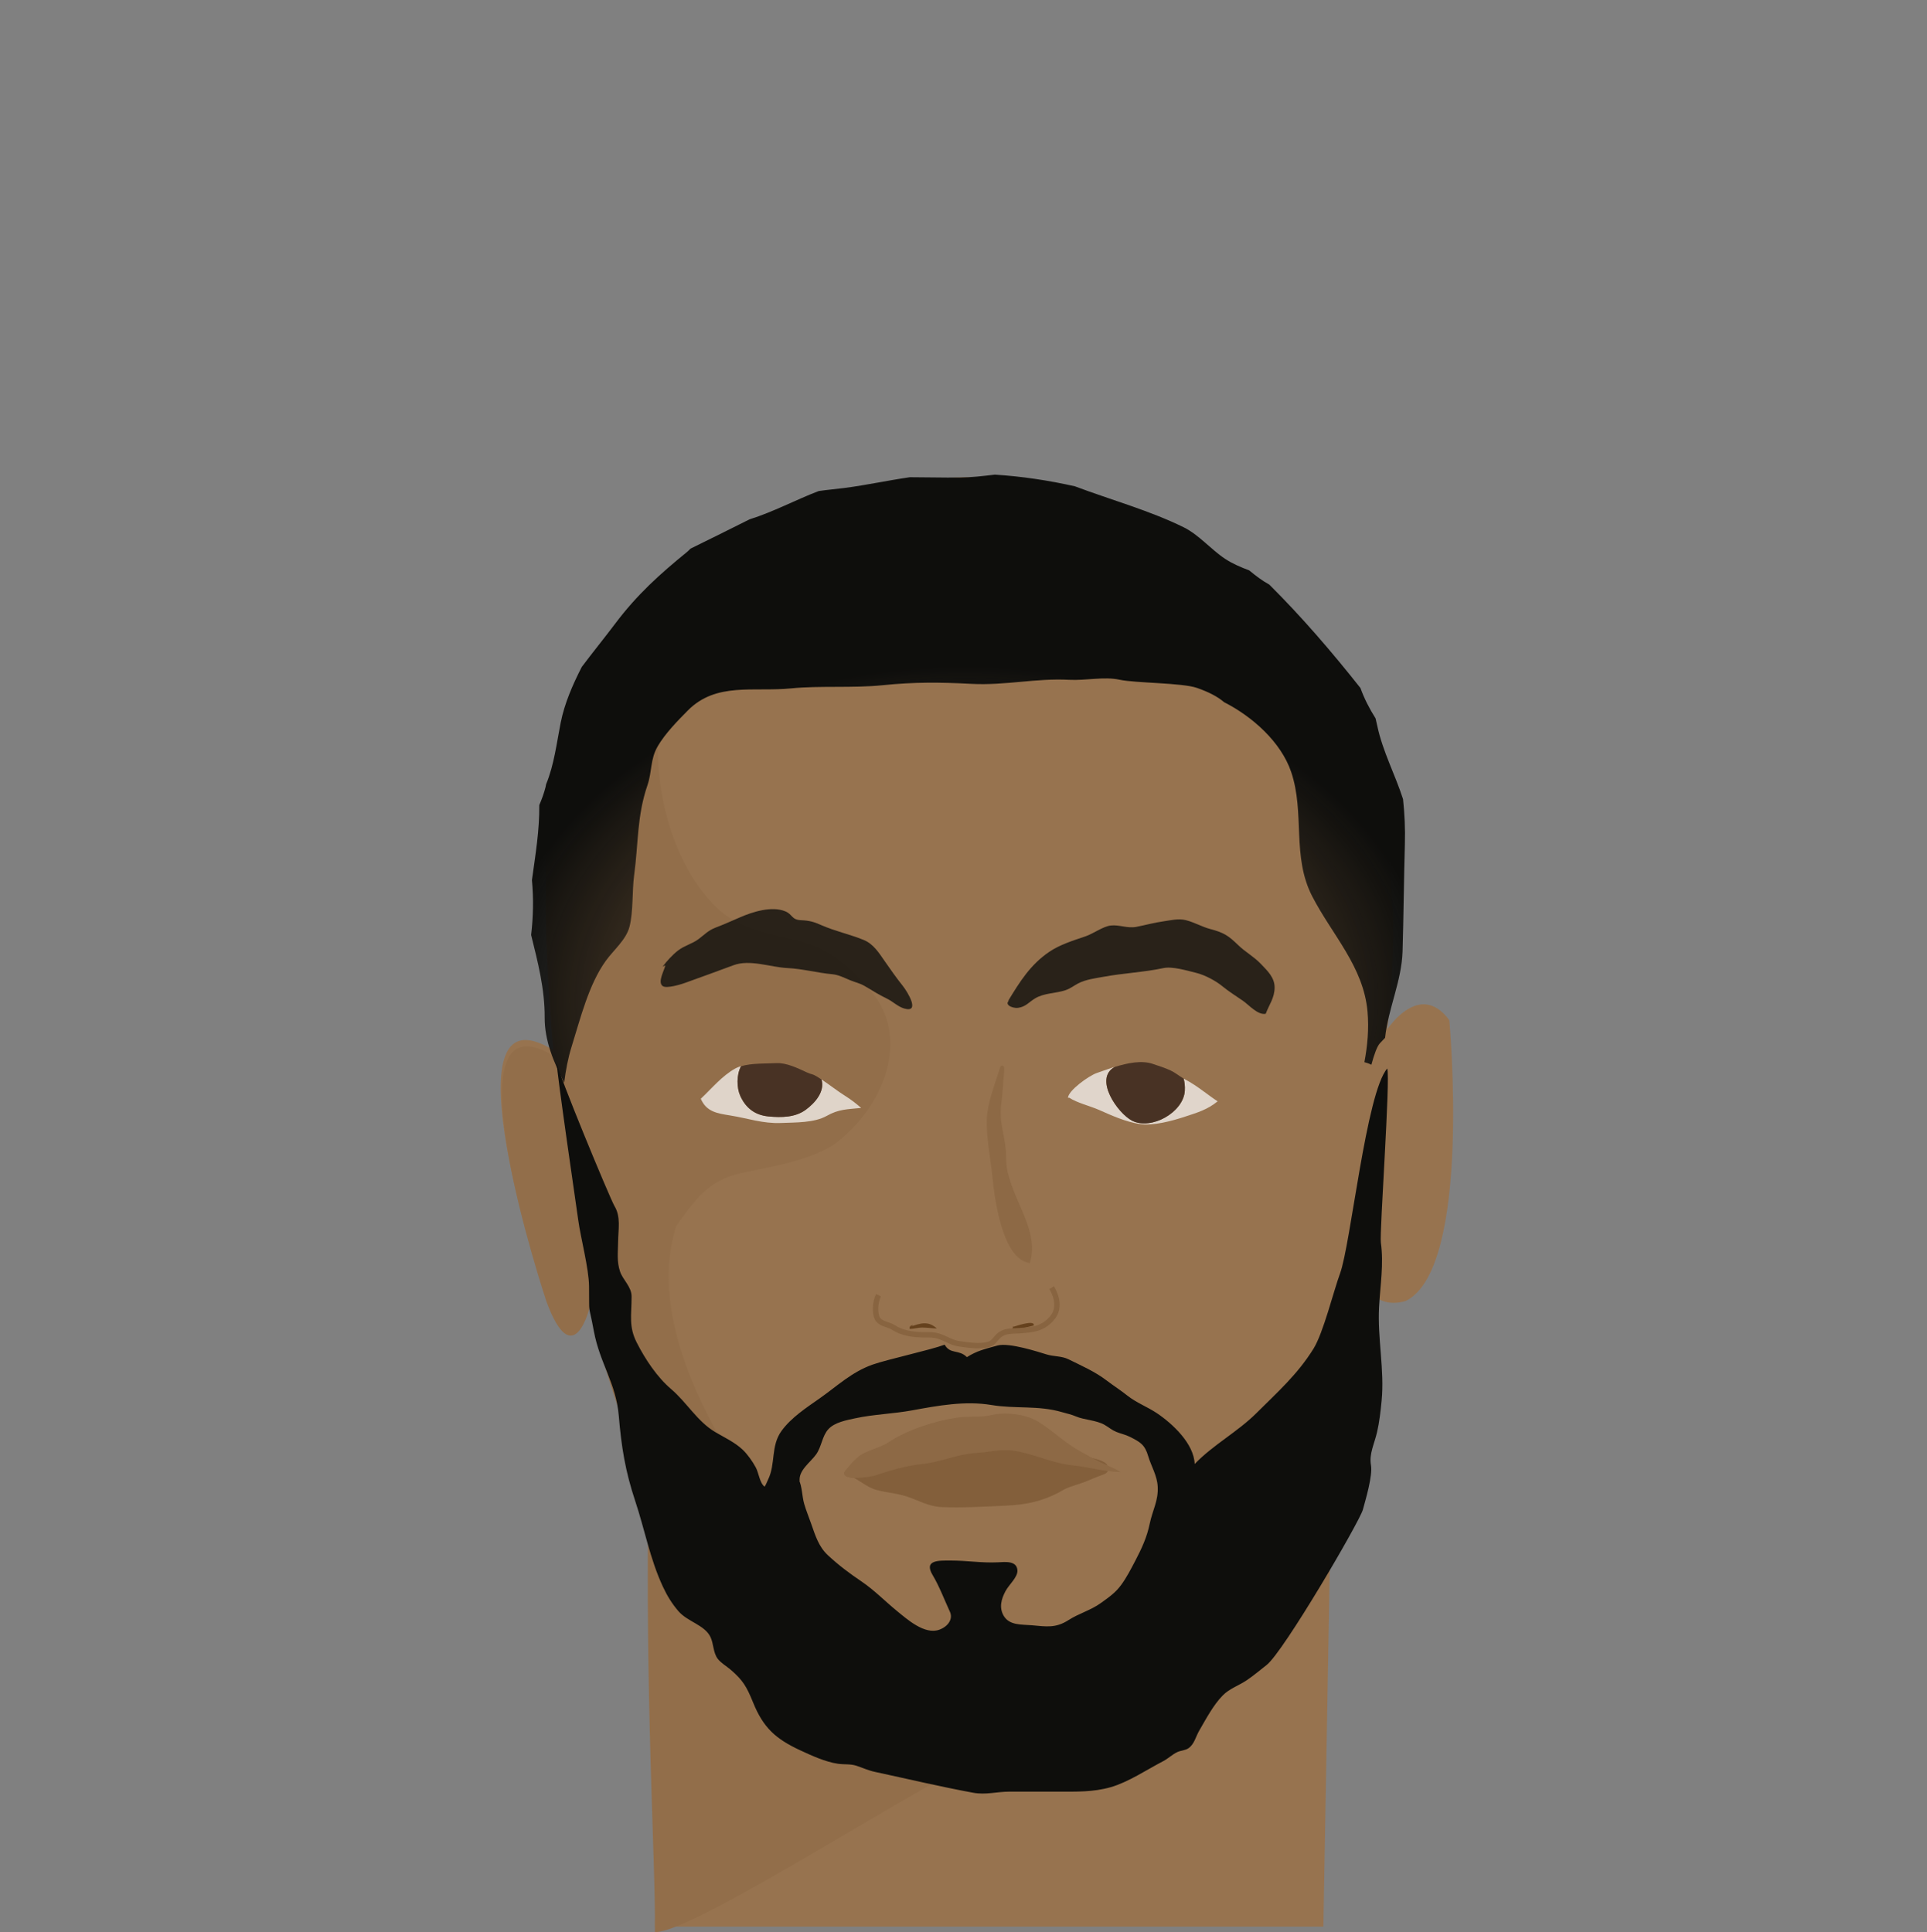 <svg id="s6023003a27aaa" class="face" xmlns="http://www.w3.org/2000/svg" xmlns:xlink="http://www.w3.org/1999/xlink" x="0px" y="0px" width="357px" height="358px" viewBox="0 0 357 358"><rect x="0" y="0" width="357" height="358" fill="#808080" stroke="none"/><path fill="#97734f" d="M268.5,189.04c-1.41-1.92-2.86-2.74-4.22-2.91c-3.96-0.47-7.28,4.62-7.28,4.62c2.38-21.04,0-32.96,0-32.96c-16.83-65.56-65.84-69.37-76.8-69.39c-0.71,0.02-1.44,0.04-2.2,0.06c-54,1.42-71.5,44.58-71.5,44.58c-9,12.5-4,61.55-4,61.55c-21-12.95-1.5,45.45-1.5,45.45c5,13.5,8,1,8,1c2.88,12.67,6.63,23.41,10.9,32.53c0.85,44.99,1.74,68.73,1.44,83.43c23.33,0,116.79,0,123.83,0l1.52-85.32c6.58-17.33,7.31-32.14,7.31-32.14c2.5,3,6.5,1.5,6.5,1.5C272.75,234.79,268.5,189.04,268.5,189.04z M255.96,199.92C255.93,200.18,255.94,200.15,255.96,199.92L255.96,199.92z M256.22,197.67c0.03-0.3,0.07-0.64,0.11-1.01C256.29,197.01,256.25,197.35,256.22,197.67z M256.82,192.32c0.06-0.55,0.11-0.99,0.14-1.26C256.91,191.5,256.87,191.92,256.82,192.32z M265.33,190.26c-0.04-0.16-0.09-0.37-0.16-0.62c-0.13-0.5-0.31-1.2-0.54-2.1c0.22,0.86,0.4,1.58,0.54,2.1C265.24,189.9,265.29,190.1,265.33,190.26C265.47,190.79,265.48,190.83,265.33,190.26z"/><path fill="#926e4a" d="M125.25,227.25c4.5-6.5,6.97-8.84,12.65-10c4.87-0.99,13.28-2.45,17.35-5.75c9.63-7.79,13.17-20.35,5.59-28.43c-4.32-4.6-7.03-7.3-13.05-8.81c-4.83-1.22-11.04-2.16-15.05-6.1c-7.84-7.69-11.29-20.73-10.82-31.2c0.41-8.95,9.17-18.79,15.15-24.83c7.04-7.12,15.71-14.12,23.72-20.42c-40.38,8.84-54.04,42.51-54.04,42.51c-9,12.5-4,61.55-4,61.55c-21-12.95-1.5,45.45-1.5,45.45c5,13.5,8,1,8,1c2.89,12.7,6.64,23.46,10.93,32.59c-0.78,38.87,1.32,70.54,1.15,83.21c7.79,0.1,53.6-30.51,61.45-32.32C179.16,318.81,113.75,264.75,125.25,227.25z"/><g class="eyes eyes-15"><path fill="#ffffff" fill-opacity="0.7" d="M156.61,203.09c-1.54-0.97-2.9-2.07-4.42-3.07c0.66,2.23-1.16,4.33-2.94,5.63c-1.93,1.42-4.48,1.45-6.87,1.22c-2.53-0.24-4.24-1.58-5.25-3.85c-0.64-1.46-0.7-3.83,0.15-5.46c-0.37,0.11-0.71,0.24-1.02,0.41c-2.5,1.37-4.4,3.73-6.43,5.63c1.06,2.43,3.01,2.7,5.47,3.1c3.29,0.53,6.02,1.53,9.4,1.39c2.66-0.11,6.13-0.01,8.45-1.31c2.27-1.28,3.8-1.21,6.39-1.48C158.58,204.46,157.69,203.77,156.61,203.09z"/><path fill="#483224" d="M137.13,203.03c1,2.27,2.72,3.61,5.25,3.85c2.39,0.23,4.94,0.19,6.87-1.22c1.78-1.3,3.6-3.4,2.94-5.63c-0.28-0.18-0.55-0.37-0.84-0.54c-1-0.6-0.84-0.3-1.88-0.78c-1.68-0.78-3.8-1.81-5.64-1.71c-1.92,0.1-4.59-0.02-6.55,0.58C136.42,199.2,136.48,201.58,137.13,203.03z"/><path fill="#ffffff" fill-opacity="0.7" d="M219.58,200.03c-0.1-0.05-0.2-0.12-0.3-0.18c0.19,0.67,0.27,1.42,0.22,2.27c-0.24,3.98-6.21,7.36-9.78,5.53c-2.67-1.37-7.15-7.79-3.22-9.95c-0.12,0.04-0.23,0.07-0.34,0.11l-0.16,0.06c0.01-0.01,0.01-0.01,0.02-0.02c-1.04,0.34-2.02,0.7-2.88,1c-1.41,0.5-5.18,3.17-5.29,4.57l0.25-0.01c1.42,0.95,3.88,1.54,5.49,2.25c2.35,1.04,4.88,2.19,7.49,2.61c2.55,0.41,6.11-0.58,8.48-1.36c2.34-0.77,4.1-1.28,6.02-2.83C223.57,202.75,221.75,201.16,219.58,200.03z"/><path fill="#483224" d="M209.72,207.66c3.57,1.83,9.54-1.55,9.78-5.53c0.05-0.85-0.03-1.6-0.22-2.27c-0.82-0.48-1.56-1.1-2.41-1.5c-1-0.47-2.19-0.84-3.3-1.22c-2.07-0.71-4.69-0.17-7.06,0.57C202.57,199.87,207.06,206.29,209.72,207.66z"/></g><g class="eyebrows eyebrows-10"><path fill="#0e0e0c" fill-opacity="0.8" d="M122.75,179.13c0.82-1.08,1.81-2.19,2.88-3.01c1.17-0.91,2.58-1.21,3.75-2.08c1.09-0.81,1.81-1.62,3.13-2.13c1.62-0.62,3.07-1.27,4.59-1.93c2.31-1.01,5.9-2.16,8.41-1.1c1.34,0.56,1.12,1.56,2.87,1.63c1.57,0.07,2.37,0.29,3.76,0.91c2.64,1.16,5.21,1.67,7.86,2.75c1.77,0.72,2.8,2.33,3.86,3.87c1.12,1.62,2.2,3.15,3.38,4.63c0.9,1.14,3.32,5.08,0.28,4.21c-1.18-0.34-2.1-1.3-3.22-1.84c-1.48-0.72-2.64-1.44-4.04-2.29c-0.91-0.55-1.76-0.7-2.78-1.12c-1.07-0.44-2.11-0.99-3.24-1.1c-2.85-0.26-5.52-1.01-8.38-1.15c-3.15-0.16-6.94-1.66-9.98-0.52c-2.95,1.1-5.99,2.2-8.99,3.28c-0.73,0.26-3.36,1.08-4.1,0.59c-1.06-0.71,0.33-2.99,0.47-3.85"/><path fill="#0e0e0c" fill-opacity="0.8" d="M186.75,185.5c2.17-3.57,4.13-6.74,7.63-9.12c2.01-1.36,4.42-2.09,6.76-2.89c1.39-0.48,3.23-1.83,4.62-1.99c1.6-0.19,3.08,0.57,4.75,0.25c1.66-0.32,3.31-0.79,5.05-1.03c1.36-0.19,2.74-0.56,4.11-0.22c1.57,0.38,2.98,1.24,4.58,1.66c2.46,0.66,3.29,1.17,5.14,2.97c1.33,1.29,2.93,2.14,4.22,3.5c1.19,1.25,2.54,2.5,2.53,4.37c-0.01,1.91-1.01,3.15-1.65,4.85c-1.45,0.3-3.1-1.62-4.2-2.39c-1.28-0.9-2.6-1.69-3.77-2.66c-1.28-1.06-3.29-2.13-4.92-2.53c-1.65-0.4-4.38-1.24-6.07-0.88c-3.61,0.77-7.39,0.93-11.09,1.61c-1.53,0.28-3.33,0.5-4.72,1.24c-0.84,0.45-1.42,0.94-2.34,1.25c-1.82,0.61-3.94,0.5-5.61,1.51c-1.15,0.69-1.74,1.56-3.14,1.75c-1.13,0.16-3-0.73-1.25-1.62"/></g><g class="hair hair-1003"><radialGradient id="hair_1_6023003a27b5a" cx="178.629" cy="185.25" r="86.635" fx="172.762" fy="185.218" gradientTransform="matrix(1 -4.913946e-003 3.512081e-003 0.715 -0.648 53.728)" gradientUnits="userSpaceOnUse"><stop offset="0" style="stop-color:#97734f;stop-opacity:0"/><stop offset="0.276" style="stop-color:#0e0e0c;stop-opacity:0.276"/><stop offset="0.536" style="stop-color:#0e0e0c;stop-opacity:0.536"/><stop offset="0.751" style="stop-color:#0e0e0c;stop-opacity:0.751"/><stop offset="0.912" style="stop-color:#0e0e0c;stop-opacity:0.912"/><stop offset="1" style="stop-color:#0e0e0c"/></radialGradient><path fill="url(#hair_1_6023003a27b5a)" d="M259.93,148.08c-1.48-4.6-3.76-8.81-4.77-13.56c-0.1-0.48-0.21-0.94-0.32-1.41c-1.13-1.78-2.09-3.65-2.8-5.62c-5.3-6.7-10.84-13.15-16.88-19.16c-1.35-0.74-2.55-1.66-3.72-2.63c-1.57-0.6-3.12-1.25-4.46-2.14c-2.67-1.76-4.84-4.45-7.7-5.86c-6.31-3.11-13.51-5.09-20.15-7.59c-4.9-1.1-9.81-1.84-14.83-2.16c-2.18,0.26-4.35,0.52-6.54,0.54c-3.08,0.03-6.15-0.06-9.2-0.06c-4.01,0.58-7.95,1.44-12.02,1.98c-1.6,0.21-3.24,0.34-4.86,0.58c-4.32,1.65-8.42,3.87-12.81,5.24c-3.64,1.83-7.3,3.64-10.96,5.44c-0.18,0.2-0.38,0.4-0.62,0.6c-5.12,4.17-9.27,7.92-13.28,13.24c-2.04,2.71-4.19,5.35-6.23,8.07c-1.7,3.33-3.18,6.72-3.9,10.3c-0.72,3.6-1.21,7.84-2.71,11.45c-0.03,0.16-0.05,0.32-0.09,0.48c-0.29,1.16-0.7,2.27-1.17,3.37c0.05,4.68-0.72,9.23-1.36,13.89c0.31,3.4,0.25,6.77-0.15,10.18c1.24,5.03,2.54,10.02,2.51,15.33c-0.02,4.21,1.62,8.18,3.61,12.04c0.29-2.32,0.72-4.58,1.38-6.69c1.61-5.15,3.16-11.5,6.33-15.89c1.47-2.04,3.76-3.89,4.39-6.31c0.73-2.83,0.47-6.69,0.86-9.54c0.8-5.9,0.51-10.99,2.46-16.66c0.88-2.56,0.5-4.84,1.91-7.25c1.38-2.36,3.65-4.68,5.57-6.62c5.28-5.33,12.18-3.4,19.2-4.11c5.16-0.52,11.46-0.02,16.89-0.58c5.89-0.6,10.52-0.56,16.5-0.25c6.24,0.32,11.91-1.08,18.09-0.75c3.08,0.16,6.43-0.64,9.31-0.02c2.94,0.64,11.6,0.56,14.35,1.52c2.19,0.77,3.78,1.59,5.03,2.65c5.25,2.67,10.53,7.38,12.41,12.91c2.59,7.65,0.07,15.63,3.91,23.07c3.68,7.13,9.51,13.02,10.24,21.36c0.28,3.19,0,6.3-0.58,9.36c0.45,0.11,0.89,0.27,1.29,0.48c0.53-1.95,1.08-3.47,1.6-4c0.33-0.33,0.64-0.66,0.94-0.99c0.58-5.43,3.07-10.51,3.24-16.02c0.2-6.65,0.24-13.3,0.43-19.94c0.08-2.79-0.05-5.55-0.34-8.28C259.93,148.09,259.93,148.08,259.93,148.08z"/></g><g class="facial-hair facial-hair-1002"><path fill="#0e0e0c" fill-opacity="1" d="M255.96,259.57c0.56-5.75-0.79-11.59-0.47-17.4c0.22-4.05,0.89-7.92,0.33-11.92c-0.27-1.92,1.8-30.46,1.18-32.25c-3.91,4.49-6.75,32.59-8.75,38c-1.18,3.21-3.09,10.98-4.9,13.9c-2.95,4.76-6.67,8.05-10.56,11.93c-3.54,3.53-8.03,5.87-11.46,9.45c-0.15-3.8-4.1-7.46-6.99-9.41c-1.79-1.2-3.8-1.93-5.46-3.25c-1.3-1.04-2.57-1.83-3.88-2.83c-2.13-1.63-4.69-2.75-7.04-3.91c-1.29-0.64-2.68-0.48-4.08-0.91c-1.47-0.45-6.93-2.23-9.06-1.65c-2.47,0.68-3.84,0.99-5.69,2.16c-1.48-1.5-3.08-0.46-4.12-2.31c-2.67,1-10.65,2.73-13.38,3.7c-3.87,1.38-6.51,3.95-9.78,6.25c-2.46,1.73-5.25,3.54-7.05,6.01c-2.05,2.82-1.07,6.11-2.5,9.03c-0.23,0.46-0.35,0.89-0.65,1.32c-0.92-0.69-1.06-2.51-1.64-3.58c-0.58-1.08-1.53-2.43-2.42-3.27c-1.46-1.38-3.36-2.25-5.09-3.27c-3.32-1.97-5.28-5.51-8.16-7.96c-2.61-2.22-4.8-5.53-6.36-8.59c-1.54-3.03-0.97-5.02-0.97-8.58c0-1.8-1.63-3.08-2.14-4.62c-0.62-1.86-0.38-3.47-0.36-5.46c0.02-2.37,0.55-4.64-0.67-6.67c-0.83-1.39-10.6-24.95-10.71-26.62c0.03,2.02,3.72,27.24,4,29.25c0.45,3.29,1.96,8.9,2,12.25c0.06,5.96-0.17,2.59,0.88,8.25c1.11,6.04,4.12,9.66,4.63,15.75c0.48,5.77,1.21,10.28,3.05,15.8c1.75,5.25,2.73,10.72,5.11,15.83c0.8,1.72,1.68,3.15,2.87,4.54c1.72,2.01,4.87,2.54,5.96,4.82c0.59,1.24,0.47,2.86,1.33,4.01c0.58,0.78,1.64,1.38,2.41,2.04c2.28,1.96,2.95,3.13,4.15,6.07c1.9,4.69,4.19,6.74,8.69,8.84c2.11,0.98,4.71,2.18,7.02,2.51c1.25,0.18,2.3,0,3.43,0.37c1.14,0.37,2.18,0.87,3.4,1.13c6.09,1.31,12.14,2.75,18.22,3.87c2.4,0.44,4.31-0.2,6.74-0.2c3,0,6,0,9,0c3.36,0,6.49,0.1,9.73-0.82c3.29-0.94,6.69-3.24,9.73-4.82c0.95-0.49,1.67-1.24,2.63-1.69c0.64-0.3,1.47-0.3,2.06-0.71c1.1-0.75,1.35-2.15,2-3.26c1.26-2.17,2.62-4.76,4.36-6.53c1.26-1.28,2.95-1.81,4.44-2.81c1.26-0.84,2.49-1.9,3.68-2.82c3.13-2.42,17.24-26.59,17.84-28.79c0.53-1.95,1.84-6.31,1.5-8.25c-0.37-2.12,0.63-3.92,1.13-6.13C255.55,263.5,255.77,261.54,255.96,259.57z M213,282.34c-0.52,2.51-1.46,4.54-2.67,6.86c-0.85,1.62-1.63,3.14-2.63,4.5c-1.05,1.43-2.21,2.23-3.75,3.34c-1.91,1.37-4.06,1.92-5.99,3.16c-2.39,1.54-4.13,1.2-6.83,0.96c-1.89-0.16-4.08,0.04-5.15-1.7c-0.95-1.56-0.46-3.2,0.3-4.62c0.65-1.22,2.28-2.58,2.21-3.84c-0.1-1.82-2.19-1.58-3.68-1.5c-2.91,0.14-5.69-0.33-8.63-0.33c-2.25,0-5.11-0.15-3.39,2.71c1.23,2.05,2.18,4.59,3.2,6.8c0.59,1.28-0.3,2.69-1.96,3.3c-2.73,1.01-6.01-1.96-7.89-3.49c-2.2-1.8-4.18-3.85-6.53-5.44c-2.22-1.5-4.24-3.01-6.23-4.86c-1.73-1.61-2.34-3.69-3.1-5.84c-0.44-1.26-0.94-2.46-1.29-3.67c-0.42-1.44-0.36-3.18-1-4.5l0.17,0.33c-0.3-2.02,1.98-3.53,3.03-5c1.03-1.43,1.1-3.41,2.29-4.7c1.18-1.27,3.36-1.65,4.91-1.99c3.48-0.76,7.07-0.83,10.59-1.48c4.8-0.88,9.82-1.81,14.72-0.99c4.42,0.74,8.71,0.03,13.08,1.33c0.85,0.25,1.69,0.41,2.54,0.78c1.55,0.67,3.78,0.68,5.32,1.57c0.88,0.51,1.3,0.94,2.17,1.3c0.77,0.32,1.69,0.5,2.5,0.91c1.88,0.95,2.78,1.42,3.41,3.59c0.54,1.85,1.66,3.58,1.76,5.66C214.62,278.09,213.51,279.86,213,282.34z"/></g><g class="nose nose-20"><path fill="#8d6945" d="M186.01,198.89c-0.17,1.53-0.26,3.95-0.49,5.46c-0.58,3.86,0.9,6.29,0.88,10.24 c-0.02,6.65,6.48,12.91,4.38,19.46c-5.2-0.71-6.56-12.33-6.95-16.23c-0.33-3.31-1.14-7.11-1.01-10.49 c0.11-2.91,1.43-6.24,2.54-9.75C185.35,197.6,186.24,196.78,186.01,198.89z"/><path fill="#65411d" d="M168.667,245.833c1.813-0.615,3.275-1.156,4.893,0.341c-0.929-0.034-1.796-0.176-2.724-0.174c-0.814,0.001-1.568,0.276-2.323,0.237c-0.093-0.426,0.335-0.781,0.654-0.654"/><path fill="#65411d" d="M187.566,245.909c0.198-0.012,4.207-1.517,3.951-0.287c-0.004,0.021-3.761,0.962-3.977,0.884c-0.025-0.281,0.069-0.56,0.26-0.785"/><path fill="none" stroke="#886440" stroke-miterlimit="10" d="M162.75,239.999c-0.667,1.333-0.752,3.591-0.083,4.5c0.654,0.889,1.909,0.885,2.815,1.463c1.586,1.012,3.246,1.271,5.083,1.371c0.841,0.046,1.843-0.048,2.686,0.098c1.557,0.269,2.839,1.36,4.413,1.571c1.678,0.224,3.916,0.613,5.583,0.085c0.862-0.273,1.091-0.951,1.768-1.561c1.087-0.978,2.329-0.859,3.747-0.946c2.6-0.159,4.557-0.347,6.26-2.476c1.32-1.65,0.804-3.859-0.188-5.502"/></g><g class="mouth mouth-3"><path fill="#835f3b" fill-opacity="1" d="M157.13,273.38c1.85,0.61,3.26,2.16,5.26,2.71c1.8,0.49,3.66,0.59,5.47,1.17c2.26,0.72,4.13,1.89,6.52,2c3.88,0.17,7.85-0.08,11.72-0.25c2-0.08,3.83-0.28,5.7-0.76c1.62-0.41,3.63-1.22,5.04-2.08c1.17-0.71,2.92-1.08,4.17-1.58c1.08-0.44,2.23-0.95,3.33-1.33c0.76-0.27,1.26-0.73,0.8-1.75c-0.41-0.9-2.57-1.25-3.38-1.49c-1.33-0.39-2.68-0.5-3.97-1.01c-2.52-0.99-5.23-1.95-7.97-2.37c-2.25-0.35-4.5-0.53-6.77-0.25c-2.87,0.35-5.24,2.07-8.11,2.63c-2.31,0.45-4.73,0.57-7.05,0.88c-2.13,0.28-3.55,0.94-5.37,1.88c-0.96,0.49-4.21,2.28-5,1.99"/><path fill="#8d6945" d="M156.25,273c0.71-0.98,1.64-2.1,2.53-2.87c1.69-1.48,3.96-1.65,5.82-2.88c3.53-2.35,8.68-3.99,12.88-4.59c2.03-0.29,4.12,0.04,6.07-0.42c2.64-0.64,6.36-0.24,8.7,1.15c2.46,1.46,4.7,3.66,7.19,5.13c1.26,0.75,2.54,1.42,3.81,2.12c1.4,0.77,3.08,1.3,4.35,2.14c-3.03-0.07-5.93-0.95-8.95-1.26c-3.79-0.4-7.25-2.19-10.96-2.72c-1.5-0.21-2.97-0.03-4.49,0.19c-1.13,0.17-2.58,0.22-3.83,0.41c-2.83,0.42-5.61,1.59-8.5,1.88c-2.88,0.29-6.03,1.2-8.75,2.13c-0.5,0.17-7.44,1.44-5.38-1.25"/></g></svg>